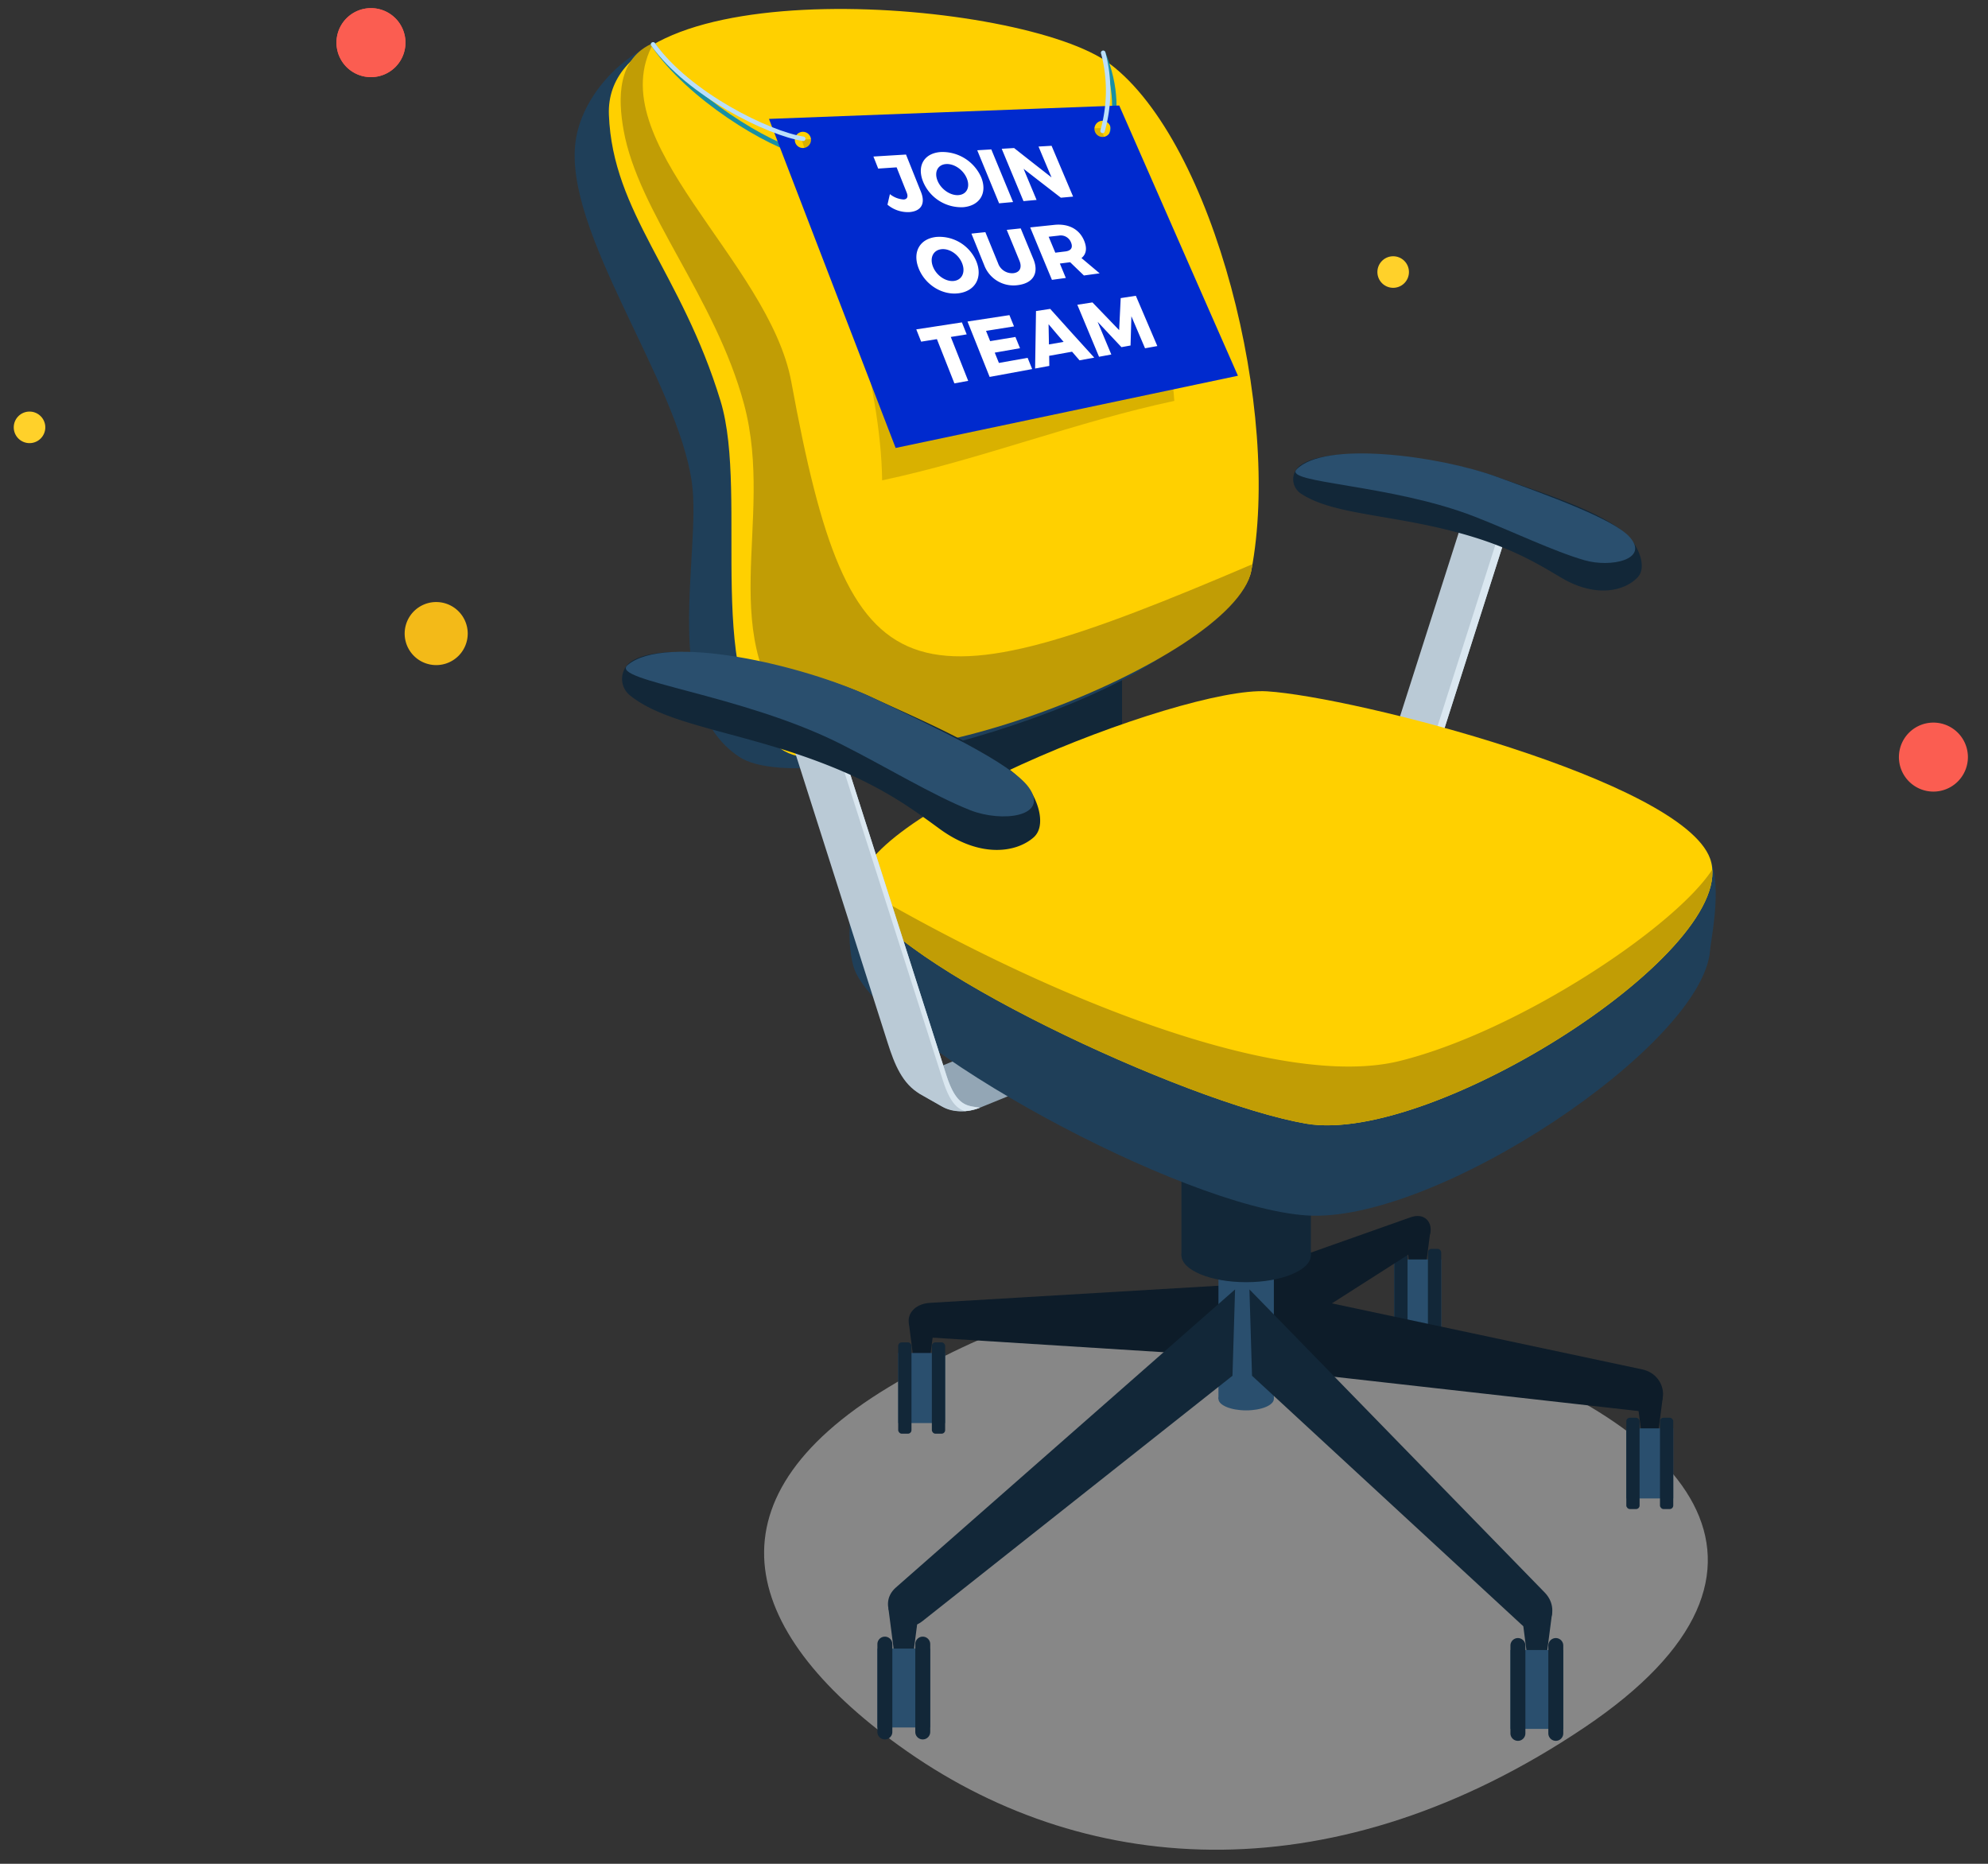 <svg xmlns="http://www.w3.org/2000/svg" viewBox="0 0 640 600" width="640" height="600">
	<rect x="0" y="0" width="640" height="600" fill="#333333" stroke="none"/>
	<g id="i_chair-g-1" xmlns="http://www.w3.org/2000/svg" data-name="Group 804" transform="translate(-215 -298.247)">
      <g id="Group_801" data-name="Group 801" transform="translate(345.274 492.056)">
        <path id="Path_1435" data-name="Path 1435" d="M353.012,344.011a10.151,10.151,0,1,1-10.148-10.154A10.155,10.155,0,0,1,353.012,344.011Z" transform="translate(-332.71 -333.857)" fill="#f3ba18"/>
      </g>
      <g id="Group_802" data-name="Group 802" transform="translate(658.429 380.745)">
        <path id="Path_1436" data-name="Path 1436" d="M385.09,318.247a5.077,5.077,0,1,1-5.077-5.077A5.076,5.076,0,0,1,385.09,318.247Z" transform="translate(-374.936 -313.17)" fill="#ffd12a"/>
      </g>
      <g id="Group_803" data-name="Group 803" transform="translate(323.322 300.867)">
        <path id="Path_1437" data-name="Path 1437" d="M345.533,311.976a11.106,11.106,0,1,1-11.109-11.109A11.109,11.109,0,0,1,345.533,311.976Z" transform="translate(-323.322 -300.867)" fill="#fb5d51"/>
      </g>
      <g id="Group_805" data-name="Group 805" transform="translate(323.322 300.867)">
        <path id="Path_1437-2" data-name="Path 1437" d="M345.533,311.976a11.106,11.106,0,1,1-11.109-11.109A11.109,11.109,0,0,1,345.533,311.976Z" transform="translate(-323.322 -300.867)" fill="#fb5d51"/>
      </g>
      <g id="Group_806" data-name="Group 806" transform="translate(826.322 530.867)">
        <path id="Path_1437-3" data-name="Path 1437" d="M345.533,311.976a11.106,11.106,0,1,1-11.109-11.109A11.109,11.109,0,0,1,345.533,311.976Z" transform="translate(-323.322 -300.867)" fill="#fb5d51"/>
      </g>
      <g id="Group_807" data-name="Group 807" transform="translate(219.429 430.745)">
        <path id="Path_1436-2" data-name="Path 1436" d="M385.09,318.247a5.077,5.077,0,1,1-5.077-5.077A5.076,5.076,0,0,1,385.09,318.247Z" transform="translate(-374.936 -313.17)" fill="#ffd12a"/>
      </g>
    </g>
    <g id="i_chair-g-2" xmlns="http://www.w3.org/2000/svg" data-name="Group 800" transform="translate(17.36 -105)">
      <path id="Path_1390" data-name="Path 1390" d="M416.028,343.439c81.886,25.463,124.209,73.633,48.219,124.7-79.272,53.273-158.784,49.029-217.953,7.727-53.311-37.211-66.819-80.571-6.014-117.3C304.793,319.594,351.736,323.449,416.028,343.439Z" transform="translate(28.445 192.99)" fill="#ddd" fill-rule="evenodd" opacity="0.5"/>
      <g id="Group_798" data-name="Group 798" transform="translate(167.639 107.885)">
        <path id="Path_1391" data-name="Path 1391" d="M329.195,327.066l-97.2,5.772c-9.035.536-9.438,10.573-.362,11.145l97.553,6.145Z" transform="translate(-117.491 83.688)" fill="#0d1c29" fill-rule="evenodd"/>
        <g id="Group_783" data-name="Group 783" transform="translate(267.261 392.738)">
          <path id="Path_1392" data-name="Path 1392" d="M310.252,317.453h8.314l-1.41,10.9h-5.494Z" transform="translate(-310.252 -317.453)" fill="#0d1c29" fill-rule="evenodd"/>
          <path id="Path_1393" data-name="Path 1393" d="M313.751,324.947c1.512,0,2.747-.513,2.747-1.145s-1.235-1.143-2.747-1.143S311,323.173,311,323.8,312.239,324.947,313.751,324.947Z" transform="translate(-309.594 -312.902)" fill="#0d1c29" fill-rule="evenodd"/>
        </g>
        <g id="Group_784" data-name="Group 784" transform="translate(263.857 399.147)">
          <rect id="Rectangle_205" data-name="Rectangle 205" width="15.115" height="22.56" transform="translate(0 3.418)" fill="#2a4f6e"/>
          <rect id="Rectangle_206" data-name="Rectangle 206" width="4.277" height="29.397" rx="1.141" transform="translate(10.838)" fill="#122738"/>
          <rect id="Rectangle_207" data-name="Rectangle 207" width="4.277" height="29.397" rx="1.141" fill="#122738"/>
        </g>
        <path id="Path_1394" data-name="Path 1394" d="M282.2,334.915l54.407-19.263c6.632-2.348,9.155,5.7,2.837,9.732L284.911,360.2Z" transform="translate(-67.508 73.343)" fill="#0d1c29" fill-rule="evenodd"/>
        <path id="Path_1395" data-name="Path 1395" d="M285.31,327.6l123.154,26.2c8.857,1.883,9.05,14.563.015,13.544l-119.67-13.48Z" transform="translate(-64.791 84.154)" fill="#0d1c29" fill-rule="evenodd"/>
        <g id="Group_785" data-name="Group 785" transform="translate(207.259 395.97)">
          <rect id="Rectangle_208" data-name="Rectangle 208" width="17.837" height="51.465" transform="translate(0)" fill="#2a4f6e"/>
          <path id="Path_1396" data-name="Path 1396" d="M287.154,352.086c4.912,0,8.917-1.67,8.917-3.714s-4-3.714-8.917-3.714-8.92,1.668-8.92,3.714S282.241,352.086,287.154,352.086Z" transform="translate(-278.234 -296.906)" fill="#2a4f6e" fill-rule="evenodd"/>
        </g>
        <g id="Group_786" data-name="Group 786" transform="translate(195.346 280.996)">
          <rect id="Rectangle_209" data-name="Rectangle 209" width="41.663" height="120.208" transform="translate(0 0)" fill="#122738"/>
          <path id="Path_1397" data-name="Path 1397" d="M292.71,334.694c11.473,0,20.83-3.9,20.83-8.677s-9.357-8.677-20.83-8.677-20.832,3.9-20.832,8.677S281.235,334.694,292.71,334.694Z" transform="translate(-271.877 -205.809)" fill="#122738" fill-rule="evenodd"/>
        </g>
        <path id="Path_1398" data-name="Path 1398" d="M227.834,319.8l6.259,3.557a14.436,14.436,0,0,0,12.957.84L365.668,275.84,346.74,265.089l-118.492,48.3a3.568,3.568,0,0,0-.414,6.407Z" transform="translate(-116.607 29.518)" fill="#93a6b5" fill-rule="evenodd"/>
        <g id="Group_787" data-name="Group 787" transform="translate(238.132 168.409)">
          <path id="Path_1399" data-name="Path 1399" d="M294.708,320.114c3.922-.665,7.5-.2,10.778-10.463l35.755-111.9,15.294.647L324.359,299.313c-2.142,6.72-4.676,13.135-10.433,16.405l-7.307,4.151C303.332,321.735,298.679,321.64,294.708,320.114Z" transform="translate(-294.708 -197.749)" fill="#bacad6" fill-rule="evenodd"/>
          <path id="Path_1400" data-name="Path 1400" d="M294.708,319.861c1.121-.189,2.211-.289,3.276-.57a12.74,12.74,0,0,1-.937,1.284,17.446,17.446,0,0,1-2.339-.714Zm59.409-121.822,2.418.1L324.359,299.059c-2.018,6.334-4.385,12.395-9.47,15.809,2.9-3.636,4.648-8.373,6.207-13.264Z" transform="translate(-294.708 -197.496)" fill="#dae7f0" fill-rule="evenodd"/>
        </g>
        <path id="Path_1401" data-name="Path 1401" d="M216.555,303.369c-2.344-5.733-4.4-27.959,9.142-38.9,28.521-23.038,102.872-27.3,123.591-25.995,22.856,1.439,109.011.65,138.782,23.515,9.537,7.324,4.226,29.987,3.842,34.958-2.35,30.56-88.743,88.262-130.041,85.361C321.314,379.467,226.337,327.282,216.555,303.369Z" transform="translate(-126.379 6.074)" fill="#1f3f59" fill-rule="evenodd"/>
        <rect id="Rectangle_210" data-name="Rectangle 210" width="59.246" height="117.595" transform="translate(116.982 154.942)" fill="#122738"/>
        <path id="Path_1402" data-name="Path 1402" d="M217.025,290.5c-8.392-22.717,102.907-67.132,130.752-65.376,28.026,1.769,133.565,28.742,142.624,53.852,10.4,28.832-89.244,92.366-130.041,85.323C321.355,357.564,225.1,312.36,217.025,290.5Z" transform="translate(-124.868 -5.459)" fill="#ffd000" fill-rule="evenodd"/>
        <path id="Path_1403" data-name="Path 1403" d="M333.205,327.843,224.009,423.8c-6.8,5.978,1.394,16.5,8.525,10.851l99.838-79.015Z" transform="translate(-120.597 84.367)" fill="#122738" fill-rule="evenodd"/>
        <path id="Path_1404" data-name="Path 1404" d="M283.556,327.843,378.6,425.4c6.317,6.484-.731,16.55-7.41,10.382l-86.8-80.145Z" transform="translate(-66.324 84.367)" fill="#122738" fill-rule="evenodd"/>
        <g id="Group_788" data-name="Group 788" transform="translate(107.562 422.845)">
          <path id="Path_1405" data-name="Path 1405" d="M225.035,333.518h8.314l-1.41,10.9h-5.494Z" transform="translate(-225.035 -333.518)" fill="#0d1c29" fill-rule="evenodd"/>
          <path id="Path_1406" data-name="Path 1406" d="M228.535,341.012c1.512,0,2.745-.513,2.745-1.145s-1.233-1.143-2.745-1.143-2.747.513-2.747,1.143S227.021,341.012,228.535,341.012Z" transform="translate(-224.377 -328.968)" fill="#0d1c29" fill-rule="evenodd"/>
        </g>
        <g id="Group_789" data-name="Group 789" transform="translate(304.796 515.93)">
          <path id="Path_1407" data-name="Path 1407" d="M330.281,383.189h9.936l-1.685,13.027h-6.567Z" transform="translate(-330.281 -383.189)" fill="#122738" fill-rule="evenodd"/>
          <path id="Path_1408" data-name="Path 1408" d="M334.463,392.146c1.808,0,3.283-.615,3.283-1.368s-1.475-1.368-3.283-1.368-3.283.615-3.283,1.368S332.655,392.146,334.463,392.146Z" transform="translate(-329.495 -377.751)" fill="#122738" fill-rule="evenodd"/>
        </g>
        <g id="Group_790" data-name="Group 790" transform="translate(301.258 524.445)">
          <rect id="Rectangle_211" data-name="Rectangle 211" width="17.013" height="25.391" transform="translate(0 3.848)" fill="#2a4f6e"/>
          <path id="Path_1409" data-name="Path 1409" d="M337.31,387.732h0a2.414,2.414,0,0,1,2.406,2.406v28.274a2.414,2.414,0,0,1-2.406,2.408h0a2.415,2.415,0,0,1-2.408-2.408V390.138A2.414,2.414,0,0,1,337.31,387.732Z" transform="translate(-322.704 -387.732)" fill="#122738" fill-rule="evenodd"/>
          <path id="Path_1410" data-name="Path 1410" d="M330.8,387.732h0a2.414,2.414,0,0,1,2.406,2.406v28.274a2.414,2.414,0,0,1-2.406,2.408h0a2.415,2.415,0,0,1-2.408-2.408V390.138A2.414,2.414,0,0,1,330.8,387.732Z" transform="translate(-328.393 -387.732)" fill="#122738" fill-rule="evenodd"/>
        </g>
        <g id="Group_791" data-name="Group 791" transform="translate(100.998 514.809)">
          <path id="Path_1411" data-name="Path 1411" d="M221.532,382.591h9.936l-1.685,13.027h-6.566Z" transform="translate(-221.532 -382.591)" fill="#122738" fill-rule="evenodd"/>
          <path id="Path_1412" data-name="Path 1412" d="M225.715,391.548c1.808,0,3.283-.615,3.283-1.368s-1.475-1.368-3.283-1.368-3.283.615-3.283,1.368S223.907,391.548,225.715,391.548Z" transform="translate(-220.746 -377.153)" fill="#122738" fill-rule="evenodd"/>
        </g>
        <g id="Group_792" data-name="Group 792" transform="translate(97.46 523.989)">
          <rect id="Rectangle_212" data-name="Rectangle 212" width="17.012" height="25.392" transform="translate(0 3.847)" fill="#2a4f6e"/>
          <path id="Path_1413" data-name="Path 1413" d="M228.56,387.489h0a2.413,2.413,0,0,1,2.406,2.406v28.274a2.411,2.411,0,0,1-2.406,2.406h0a2.411,2.411,0,0,1-2.406-2.406V389.9A2.413,2.413,0,0,1,228.56,387.489Z" transform="translate(-213.955 -387.489)" fill="#122738" fill-rule="evenodd"/>
          <path id="Path_1414" data-name="Path 1414" d="M222.051,387.489h0a2.413,2.413,0,0,1,2.406,2.406v28.274a2.411,2.411,0,0,1-2.406,2.406h0a2.411,2.411,0,0,1-2.406-2.406V389.9A2.413,2.413,0,0,1,222.051,387.489Z" transform="translate(-219.644 -387.489)" fill="#122738" fill-rule="evenodd"/>
        </g>
        <g id="Group_793" data-name="Group 793" transform="translate(104.158 429.254)">
          <rect id="Rectangle_213" data-name="Rectangle 213" width="15.115" height="22.561" transform="translate(0 3.418)" fill="#2a4f6e"/>
          <rect id="Rectangle_214" data-name="Rectangle 214" width="4.277" height="29.398" rx="1.141" transform="translate(10.838)" fill="#122738"/>
          <rect id="Rectangle_215" data-name="Rectangle 215" width="4.277" height="29.398" rx="1.141" fill="#122738"/>
        </g>
        <g id="Group_794" data-name="Group 794" transform="translate(341.966 447.111)">
          <path id="Path_1415" data-name="Path 1415" d="M350.115,346.466h8.314l-1.41,10.9h-5.495Z" transform="translate(-350.115 -346.466)" fill="#0d1c29" fill-rule="evenodd"/>
          <ellipse id="Ellipse_63" data-name="Ellipse 63" cx="2.747" cy="1.144" rx="2.747" ry="1.144" transform="translate(1.41 9.756)" fill="#0d1c29"/>
        </g>
        <g id="Group_795" data-name="Group 795" transform="translate(338.562 453.52)">
          <rect id="Rectangle_216" data-name="Rectangle 216" width="15.115" height="22.561" transform="translate(0 3.418)" fill="#2a4f6e"/>
          <rect id="Rectangle_217" data-name="Rectangle 217" width="4.277" height="29.397" rx="1.141" transform="translate(10.838)" fill="#122738"/>
          <rect id="Rectangle_218" data-name="Rectangle 218" width="4.277" height="29.397" rx="1.141" fill="#122738"/>
        </g>
        <path id="Path_1416" data-name="Path 1416" d="M217.02,263.711a7.269,7.269,0,0,1-.439-2.354c61.849,36.334,135.795,65.4,173.838,55.994s88.5-42.923,100.683-61.633c2,30.155-91.541,88.56-130.748,81.792C321.349,330.777,225.093,285.573,217.02,263.711Z" transform="translate(-124.863 21.327)" fill="#c19d05" fill-rule="evenodd"/>
        <g id="Group_796" data-name="Group 796">
          <path id="Path_1417" data-name="Path 1417" d="M167.978,148.114c-4.256,29.2,32.949,77.362,37.421,110.317,3.073,22.651-10.575,71.022,15.2,88.1,23.261,15.414,145.148-20.864,150.57-48.873,9.9-51.128-29.625-143.51-63.148-168.738-19.14-14.4-73.86-25.1-109.539-14.083C182.076,119.9,169.964,134.49,167.978,148.114Z" transform="translate(-167.639 -105.779)" fill="#1f3f59" fill-rule="evenodd"/>
          <path id="Path_1418" data-name="Path 1418" d="M173.531,141.972c1.241,31.692,23.266,50.472,35.955,92.16,9.363,30.759-6.25,93.6,19.529,112.013,22.224,15.875,145.836-29.083,151.314-57.376,9.9-51.128-12.033-138.012-45.556-163.24C306.831,104.5,171.659,94.162,173.531,141.972Z" transform="translate(-162.507 -107.885)" fill="#ffd000" fill-rule="evenodd"/>
          <path id="Path_1419" data-name="Path 1419" d="M176.489,141.83c4.7,26.411,29.569,53.9,38.766,88.179,10.249,38.193-10.776,75.563,18.669,105.7C255.2,357.481,372.9,312.877,378.554,283.687c.137-.708.266-1.426.392-2.148C267.088,329.363,249.357,325.81,230.5,222.946,223.323,183.8,168.425,145.2,186.183,113.7,174.4,118.682,174.647,131.478,176.489,141.83Z" transform="translate(-160.731 -102.803)" fill="#c19d05" fill-rule="evenodd"/>
        </g>
        <path id="Path_1420" data-name="Path 1420" d="M267.774,358.714c-3.922-.665-7.5-.2-10.776-10.463l-35.755-111.9L202.316,225.6l35.809,112.317c2.144,6.722,4.674,13.137,10.433,16.405l7.307,4.151C259.15,360.333,263.8,360.239,267.774,358.714Z" transform="translate(-137.331 -5.001)" fill="#bacad6" fill-rule="evenodd"/>
        <path id="Path_1421" data-name="Path 1421" d="M259.889,354.234c-3.922-.665-7.5-.2-10.776-10.463l-35.755-111.9-2.02-1.149.946,2.965,35.755,111.9c2.2,6.874,4.526,8.934,7,9.745A17.384,17.384,0,0,0,259.889,354.234Z" transform="translate(-129.445 -0.522)" fill="#dae7f0" fill-rule="evenodd"/>
        <path id="Path_1422" data-name="Path 1422" d="M178.27,232.25c12.622,10.3,37.7,11.743,66.429,23.632,16.456,6.81,25.667,13.827,33.39,19.447,12.77,9.3,24.422,7.7,30.144,2.73,3.639-3.16,2.1-9.794-.534-14.3-6.692-11.449-33.583-22.492-51.351-30.751-20.127-9.357-63.084-19.494-76.753-12.116A6.794,6.794,0,0,0,178.27,232.25Z" transform="translate(-160.52 -11.33)" fill="#122738" fill-rule="evenodd"/>
        <path id="Path_1423" data-name="Path 1423" d="M245.61,247.99c14.456,7.279,29.808,16.63,41.75,21.336,10.088,3.973,25.534,2.157,18.842-7.292-5.577-7.877-30.892-19.709-50.417-28.982-22.288-10.583-66.826-20.8-78.822-10.414C171.177,227.645,213.778,231.957,245.61,247.99Z" transform="translate(-159.956 -11.373)" fill="#2a4f6e" fill-rule="evenodd"/>
        <g id="Group_797" data-name="Group 797" transform="translate(231.32 143.08)">
          <path id="Path_1424" data-name="Path 1424" d="M293.507,197.043c10.978,7.346,31.338,6.591,55.44,13.988,13.806,4.237,21.782,9.2,28.446,13.143,11.021,6.525,20.307,4.342,24.546-.107,2.7-2.828.945-8.068-1.527-11.5-6.282-8.729-28.836-15.585-43.813-20.89-16.966-6.012-52.422-10.905-62.893-3.9A5.508,5.508,0,0,0,293.507,197.043Z" transform="translate(-291.073 -184.15)" fill="#122738" fill-rule="evenodd"/>
          <path id="Path_1425" data-name="Path 1425" d="M349.189,204.6c12.228,4.769,25.339,11.141,35.341,14.025,8.448,2.434,20.779-.215,14.653-7.331-5.107-5.929-26.452-13.544-42.925-19.533-18.8-6.836-55.545-11.673-64.433-2.369C287.539,193.875,322.261,194.092,349.189,204.6Z" transform="translate(-290.732 -184.233)" fill="#2a4f6e" fill-rule="evenodd"/>
        </g>
      </g>
      <path id="Path_1426" data-name="Path 1426" d="M258.436,115.432c4.468,11.115,4.337,19.9,1.9,29.9" transform="translate(79.36 6.597)" fill="none" stroke="#188fa4" stroke-linecap="round" stroke-linejoin="round" stroke-width="1.44" fill-rule="evenodd"/>
      <path id="Path_1427" data-name="Path 1427" d="M181.114,113.971c11.48,17.121,37.342,32.621,48.341,35.045" transform="translate(11.777 5.32)" fill="none" stroke="#188fa4" stroke-linecap="round" stroke-linejoin="round" stroke-width="1.44" fill-rule="evenodd"/>
      <path id="Path_1428" data-name="Path 1428" d="M206.631,132.029q48.128-1.813,96.258-3.683c12.779,31.113,21.739,60.79,23.72,87.832-31.351,6.632-62.709,18.958-94.064,25.571C232.17,210.21,218.707,168.986,206.631,132.029Z" transform="translate(34.08 17.884)" fill-rule="evenodd" opacity="0.15"/>
      <g id="Group_799" data-name="Group 799" transform="translate(230.2 138.966)">
        <path id="Path_1429" data-name="Path 1429" d="M201.022,128.782l56.356-2.15q28.195-1.077,56.4-2.163,9.555,21.763,19.1,43.513t19.113,43.48q-27.56,5.822-55.119,11.632-27.537,5.81-55.074,11.619-10.19-26.458-20.4-52.949-10.19-26.475-20.38-52.983Zm10.926,4.157a2.606,2.606,0,1,0,2.6,2.6,2.607,2.607,0,0,0-2.6-2.6Zm96.455-3.553a2.607,2.607,0,1,0,2.607,2.607A2.606,2.606,0,0,0,308.4,129.386Z" transform="translate(-201.022 -124.47)" fill="#002ace" fill-rule="evenodd"/>
        <path id="Path_1430" data-name="Path 1430" d="M234.254,146.194c-1.606-3.988-3.2-7.993-4.8-11.984q-5.231.315-10.493.641c.528,1.3,1.027,2.59,1.54,3.879l5.933-.4q1.628,4.084,3.244,8.124c.542,1.357.152,2.135-.95,2.226a7.787,7.787,0,0,1-4.453-1.73c-.272,1.136-.528,2.26-.785,3.4a10.211,10.211,0,0,0,7.155,2.38c3.7-.335,5.141-2.732,3.608-6.537Zm6.462-12.8a13.642,13.642,0,0,1,12.938,8.126c2.054,5-.377,9.143-5.721,9.634a13.3,13.3,0,0,1-12.983-8.223c-2.073-5.157.409-9.217,5.766-9.537Zm1.615,3.881c-2.581.174-3.887,2.474-2.732,5.335s4.228,4.871,6.793,4.653c2.6-.221,3.789-2.558,2.642-5.369s-4.108-4.8-6.7-4.62Zm10.056-4.443q3.508,8.534,7.035,17.078c1.509-.133,3-.277,4.5-.409q-3.508-8.484-7.005-16.945c-1.509.088-3.019.187-4.528.275Zm7.88-.474c1.329-.088,2.655-.165,3.984-.242q6.024,4.762,12.048,9.447-2.105-4.961-4.181-9.932c1.389-.077,2.792-.154,4.2-.242,2.3,5.444,4.62,10.9,6.93,16.358-1.314.122-2.627.244-3.941.354-3.986-3.077-8-6.175-12-9.3,1.389,3.34,2.792,6.681,4.181,10.02q-2.106.183-4.211.386Q263.762,140.77,260.268,132.358Z" transform="translate(-185.342 -118.423)" fill="#fff" fill-rule="evenodd"/>
        <path id="Path_1431" data-name="Path 1431" d="M232.758,148.9c-5.33.568-7.757,4.872-5.676,10.122,2.1,5.3,7.625,8.729,12.938,8s7.71-5.124,5.63-10.253a12.893,12.893,0,0,0-12.892-7.871Zm1.63,3.947c2.581-.29,5.521,1.645,6.673,4.509s0,5.362-2.582,5.7c-2.536.334-5.616-1.63-6.778-4.552s.1-5.363,2.687-5.656Zm18.268,4.554a4.774,4.774,0,0,0,4.981,3.152c1.992-.255,2.8-1.777,1.887-4q-2.03-4.964-4.091-9.934c1.509-.154,3-.307,4.5-.472L264.008,156c1.857,4.486-.015,7.727-4.846,8.388a10.067,10.067,0,0,1-10.989-6.426c-1.364-3.371-2.732-6.758-4.108-10.133,1.5-.165,2.989-.319,4.485-.472q2.06,5.026,4.108,10.043Zm32.683,3.208c-1.932-1.632-3.894-3.276-5.843-4.917,1.57-1.246,1.874-3.191.817-5.678-1.554-3.652-5.028-5.483-9.6-5-2.581.27-5.163.54-7.729.815q3.486,8.45,7,16.879c1.5-.2,2.991-.409,4.47-.607-.633-1.544-1.284-3.087-1.917-4.642,1.057-.131,2.144-.275,3.231-.407a.247.247,0,0,1,.09-.011q2.2,2.131,4.423,4.265c1.677-.232,3.368-.463,5.058-.693Zm-16.409-11.775c1.087-.122,2.159-.244,3.261-.364a3.526,3.526,0,0,1,3.924,2.172c.707,1.687.03,2.693-1.8,2.922-1.087.135-2.174.264-3.244.4C270.364,152.262,269.639,150.541,268.931,148.832Z" transform="translate(-178.893 -106.586)" fill="#fff" fill-rule="evenodd"/>
        <path id="Path_1432" data-name="Path 1432" d="M226.325,167.971c.529,1.323,1.042,2.644,1.57,3.956,1.69-.275,3.381-.54,5.071-.815q2.831,7.143,5.631,14.245c1.48-.266,2.959-.542,4.44-.817q-2.786-7.061-5.6-14.132,2.558-.413,5.118-.826-.77-1.92-1.54-3.861-7.359,1.124-14.689,2.251Zm16.486-2.526q6.749-1.023,13.5-2.061c.5,1.212,1,2.427,1.479,3.628-3,.485-6.008.96-9.012,1.443.439,1.1.89,2.206,1.329,3.3q4.054-.661,8.137-1.344c.484,1.222.982,2.425,1.479,3.626q-4.076.711-8.137,1.422c.439,1.1.907,2.2,1.344,3.317q4.621-.81,9.241-1.642c.5,1.213.98,2.414,1.464,3.617-4.56.838-9.134,1.687-13.694,2.524q-3.556-8.914-7.125-17.828Zm36.068,12.49c1.569-.285,3.154-.572,4.739-.87q-7.09-7.773-14.177-15.688c-1.524.23-3.064.463-4.573.693q-.16,9.195-.289,18.5c1.525-.275,3.051-.562,4.576-.838-.017-1.091-.032-2.161-.047-3.251,2.446-.44,4.908-.883,7.369-1.323q1.2,1.406,2.4,2.777Zm-9.844-5.126c-.045-2.161-.09-4.333-.122-6.5,1.6,1.908,3.216,3.816,4.846,5.69-1.569.275-3.139.54-4.724.815Zm9.134-12.766c1.615-.253,3.246-.5,4.876-.75,2.869,3,5.721,5.974,8.589,8.919.167-3.45.319-6.891.5-10.307,1.615-.244,3.246-.5,4.878-.751q3.463,8.1,6.913,16.184c-1.314.232-2.642.474-3.956.718-1.464-3.43-2.944-6.857-4.393-10.307-.107,3.13-.18,6.261-.272,9.413-.982.176-1.947.352-2.929.53-2.551-2.7-5.118-5.425-7.669-8.158,1.464,3.516,2.944,7.022,4.408,10.526l-3.956.727C282.818,171.211,280.507,165.632,278.168,160.044Z" transform="translate(-178.906 -95.903)" fill="#fff" fill-rule="evenodd"/>
      </g>
      <path id="Path_1433" data-name="Path 1433" d="M181.114,113.971c11.48,16.13,37.342,28.723,48.341,30.384" transform="translate(11.777 5.32)" fill="none" stroke="#bbdffa" stroke-linecap="round" stroke-linejoin="round" stroke-width="1.44" fill-rule="evenodd"/>
      <path id="Path_1434" data-name="Path 1434" d="M258.533,115.416a47.6,47.6,0,0,1-.208,25.136" transform="translate(79.263 6.583)" fill="none" stroke="#bbdffa" stroke-linecap="round" stroke-linejoin="round" stroke-width="1.44" fill-rule="evenodd"/>
    </g>
</svg>